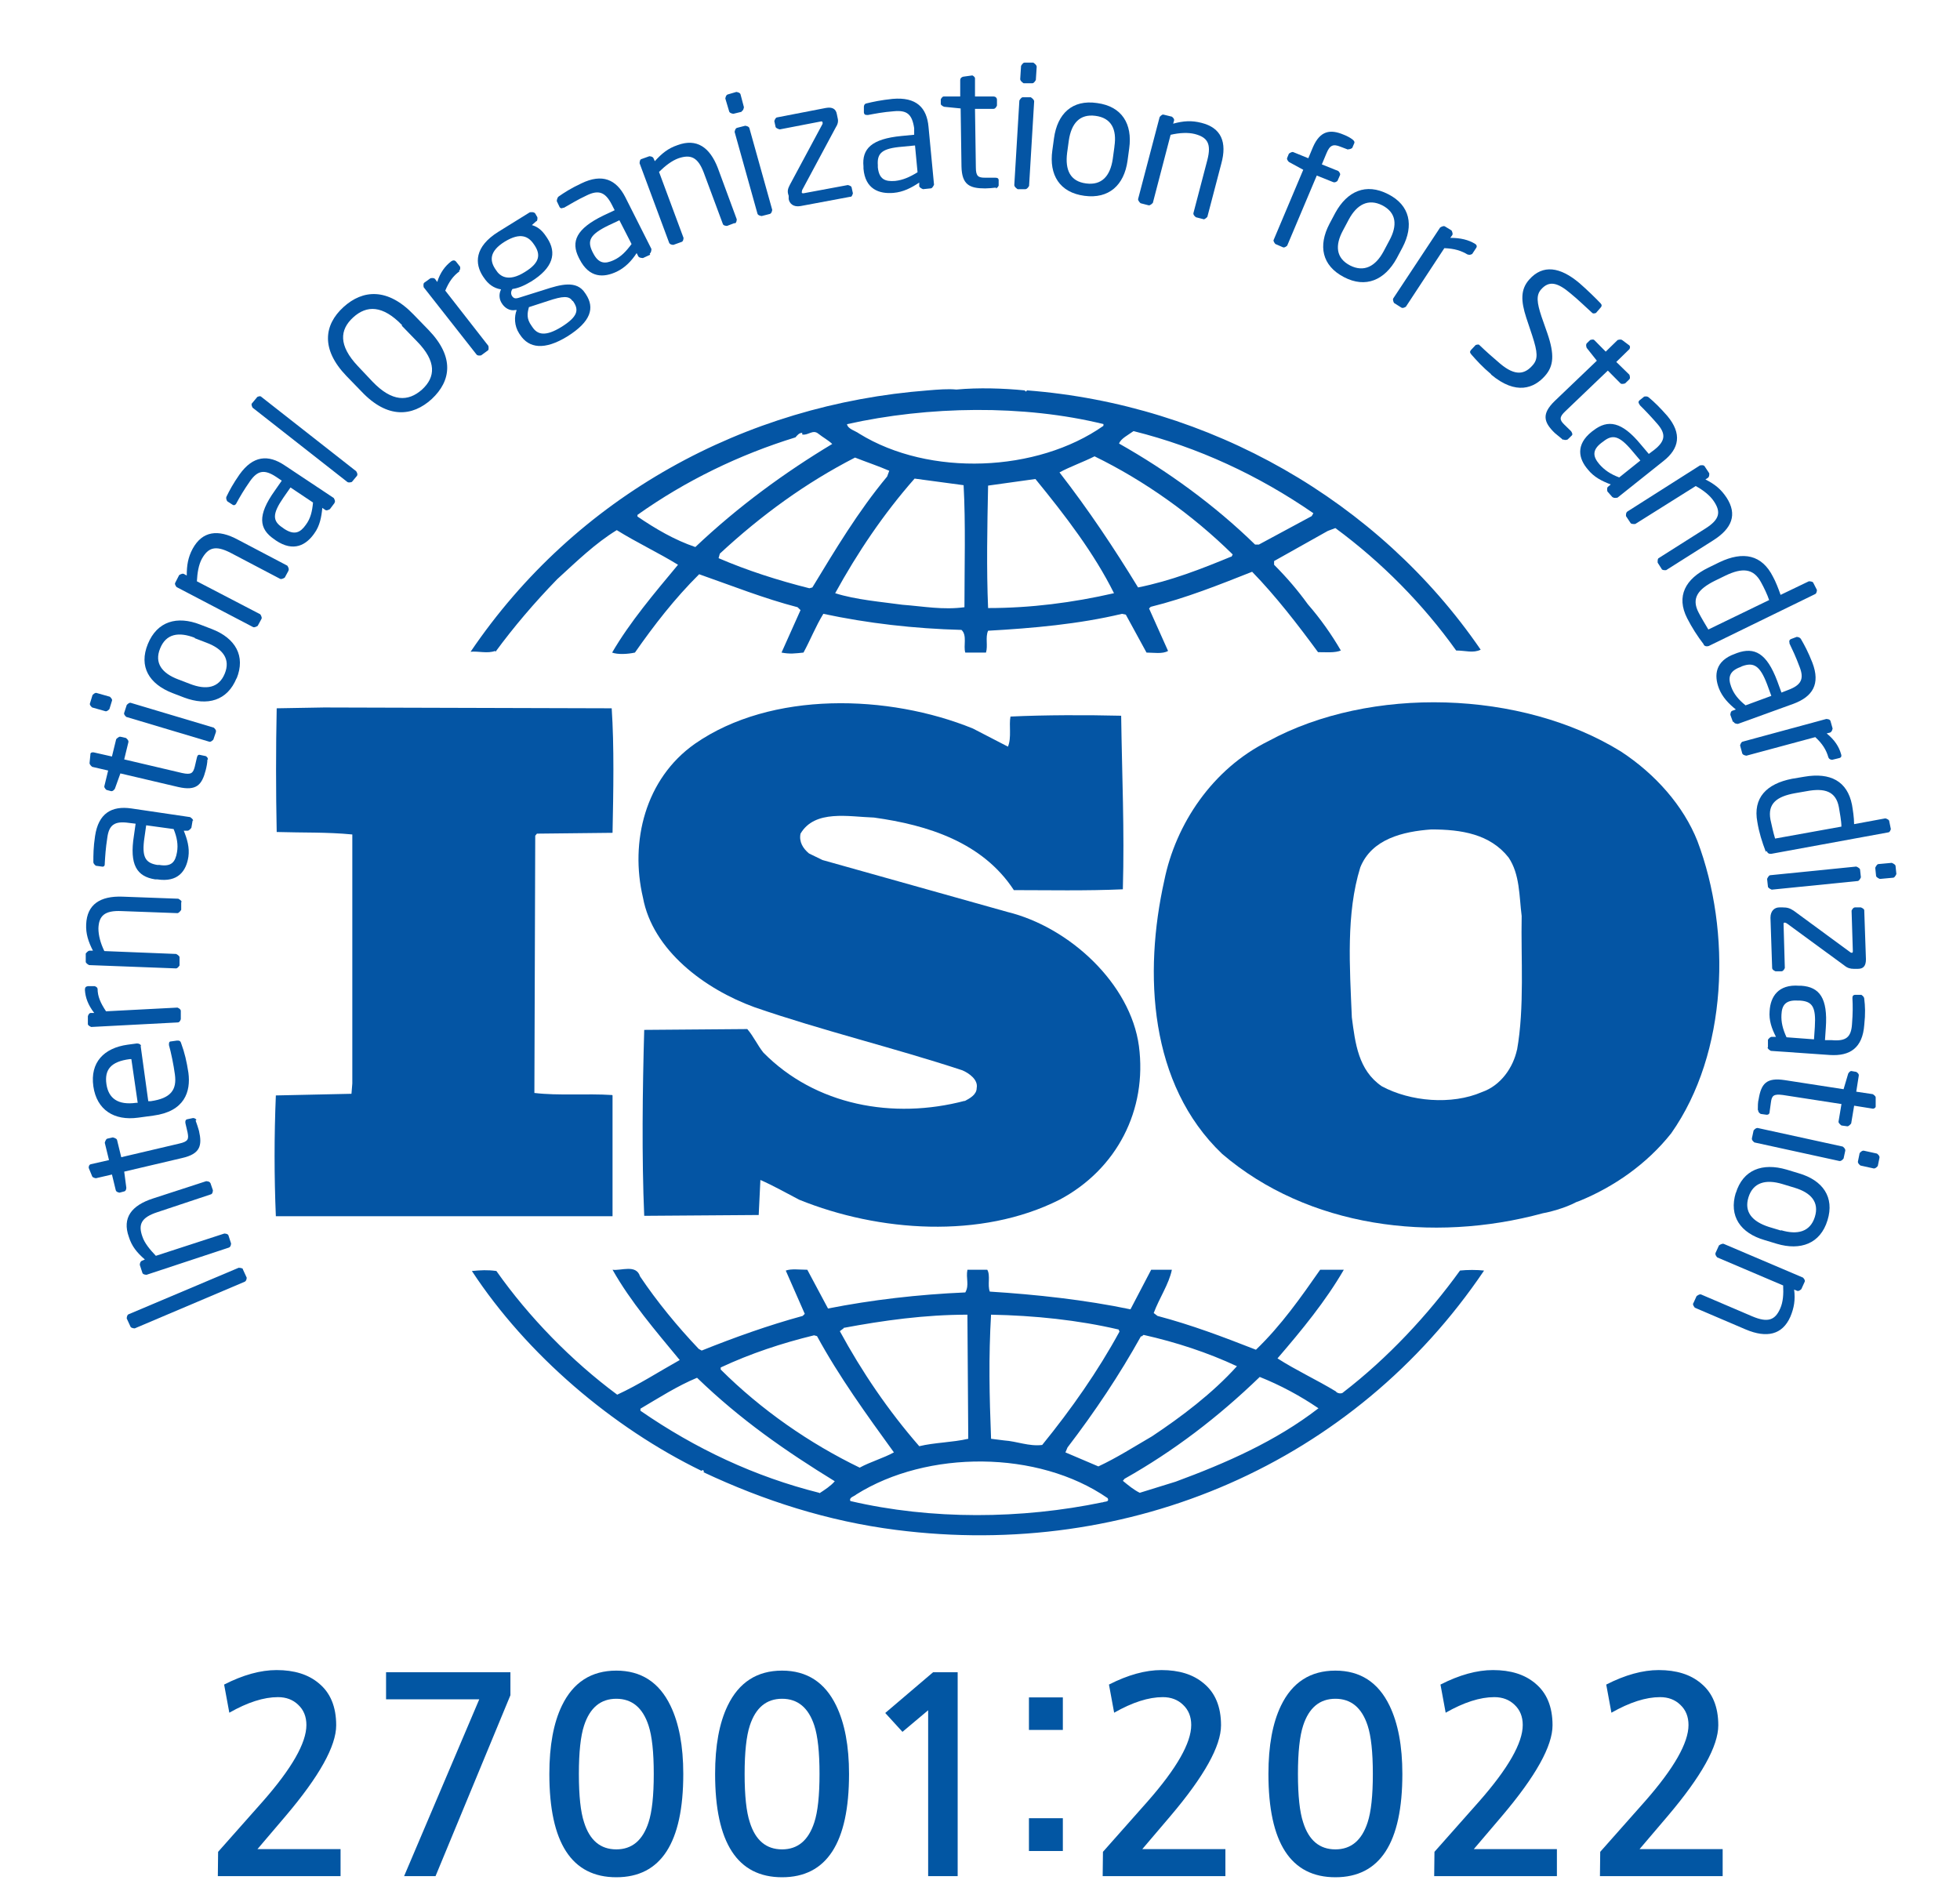 <?xml version="1.0" encoding="UTF-8"?>
<svg xmlns="http://www.w3.org/2000/svg" width="221" height="212" viewBox="0 0 221 212" fill="none">
  <mask id="mask0_3381_542" style="mask-type:luminance" maskUnits="userSpaceOnUse" x="0" y="0" width="221" height="184">
    <path d="M220.161 0H0V183.207H220.161V0Z" fill="white"></path>
  </mask>
  <g mask="url(#mask0_3381_542)">
    <mask id="mask1_3381_542" style="mask-type:luminance" maskUnits="userSpaceOnUse" x="0" y="0" width="221" height="184">
      <path d="M220.161 0H0V183.207H220.161V0Z" fill="white"></path>
    </mask>
    <g mask="url(#mask1_3381_542)">
      <path d="M191.391 94.827C189.82 90.876 186.676 87.296 182.77 84.739C171.576 77.813 154.523 77.301 142.996 83.577C136.709 86.692 132.564 92.921 131.278 99.29C128.944 109.75 129.564 122.255 137.804 130.111C147.474 138.386 161.478 140.199 173.958 136.805C174.529 136.712 176.435 136.247 177.721 135.55L178.102 135.411C181.96 133.83 185.676 131.273 188.438 127.787C194.821 118.722 195.25 105.054 191.391 94.827ZM171.052 118.35C170.623 120.349 169.242 122.394 167.099 123.138C163.669 124.626 159.001 124.207 155.809 122.487C153.142 120.674 152.809 117.606 152.427 114.724C152.189 109.052 151.761 103.009 153.38 97.802C154.666 94.595 158.191 93.758 161.383 93.525C164.765 93.525 168.004 94.037 170.099 96.687C171.386 98.593 171.29 101.056 171.576 103.288C171.481 107.983 171.909 113.608 171.052 118.396" fill="#0455A4"></path>
      <path d="M69.02 123.472C66.162 123.286 62.971 123.565 60.255 123.239L60.351 94.231L60.541 93.999L69.067 93.906C69.163 89.21 69.258 84.143 68.972 79.866L36.534 79.773L31.199 79.866C31.104 84.236 31.104 89.35 31.199 93.813C34.152 93.906 36.867 93.813 39.725 94.092V122.17L39.63 123.332L31.104 123.518C30.913 128.12 30.913 132.583 31.104 137.139H69.067V123.518L69.02 123.472Z" fill="#0455A4"></path>
      <path d="M164.621 143.266C161.001 148.287 156.428 153.168 151.474 156.98C151.284 157.212 150.76 157.119 150.617 156.887C148.474 155.585 146.14 154.516 144.044 153.168C146.806 149.96 149.474 146.706 151.522 143.173H148.855C146.711 146.241 144.472 149.449 141.614 152.192C137.804 150.704 134.374 149.402 130.516 148.38L130.087 148.054C130.706 146.381 131.802 144.8 132.135 143.173H129.801L127.467 147.636C122.371 146.567 116.797 145.962 111.605 145.637C111.32 144.893 111.701 143.824 111.32 143.173H109.081C108.89 144.149 109.319 144.893 108.843 145.73C103.508 145.962 98.316 146.567 93.362 147.543L91.028 143.173C90.17 143.173 89.218 143.034 88.599 143.266L90.742 148.147L90.504 148.38C86.598 149.449 82.835 150.797 79.12 152.285L78.786 152.099C76.357 149.542 74.07 146.753 72.165 143.917C71.736 142.522 70.022 143.313 69.069 143.173C71.117 146.799 73.88 150.007 76.643 153.354C74.309 154.656 72.022 156.143 69.593 157.259C64.448 153.447 59.638 148.519 55.97 143.313C54.922 143.173 54.255 143.22 53.207 143.313C59.399 152.75 69.069 160.978 79.12 165.859C79.12 165.859 79.12 165.766 79.215 165.766C79.31 165.766 79.453 165.906 79.31 165.998C86.122 169.206 93.362 171.53 101.031 172.507C127.467 175.9 152.713 164.929 167.336 143.266C166.574 143.173 165.431 143.173 164.574 143.266M128.706 150.704L128.944 150.518C132.659 151.355 136.184 152.517 139.471 154.051C136.708 157.119 133.183 159.769 129.897 161.954C127.896 163.116 125.943 164.371 123.847 165.348L120.132 163.767L120.37 163.209C123.466 159.165 126.229 155.027 128.658 150.658M111.748 148.24C116.655 148.333 121.561 148.845 126.134 149.914L126.229 150.146C123.8 154.609 120.799 158.886 117.512 162.93C116.035 163.116 114.654 162.512 113.225 162.419L111.748 162.233C111.558 157.352 111.463 153.075 111.748 148.194M95.124 149.728C99.602 148.891 104.27 148.24 109.081 148.24L109.176 162.233C107.366 162.651 105.365 162.651 103.651 163.07C100.126 159.025 97.172 154.656 94.696 150.1L95.124 149.774V149.728ZM81.263 154.191C84.645 152.61 88.17 151.448 91.79 150.565L92.123 150.658C94.6 155.213 97.697 159.49 100.793 163.767C99.602 164.418 98.125 164.836 96.934 165.487C91.266 162.744 85.836 158.979 81.263 154.423V154.191ZM92.362 168.323C85.121 166.51 78.405 163.349 72.213 159.072V158.839C74.261 157.631 76.357 156.283 78.596 155.353C83.502 160.095 88.599 163.628 94.124 167.021C93.695 167.533 92.981 167.997 92.409 168.369M124.323 169.392C115.178 171.298 105.032 171.391 95.886 169.253C95.696 168.834 96.315 168.741 96.553 168.509C104.556 163.488 117.036 163.488 124.895 168.927C125.133 169.439 124.466 169.253 124.276 169.439M132.564 167.068L128.515 168.323C127.848 167.997 127.229 167.486 126.61 166.975L126.8 166.742C132.326 163.628 137.327 159.816 142.043 155.26C144.377 156.19 146.616 157.398 148.664 158.793C143.853 162.512 138.232 164.976 132.564 167.068Z" fill="#0455A4"></path>
      <path d="M55.873 73.49C57.921 70.7 60.255 67.958 62.827 65.308C65.066 63.263 67.114 61.264 69.544 59.776C71.782 61.17 74.259 62.333 76.45 63.681C73.783 66.888 71.02 70.143 69.02 73.583C69.639 73.815 70.734 73.769 71.592 73.583C73.735 70.514 76.069 67.493 78.832 64.75C82.547 66.052 86.168 67.493 89.931 68.469L90.264 68.794L88.121 73.583C89.073 73.769 89.692 73.676 90.597 73.583C91.36 72.188 91.979 70.608 92.836 69.213C97.838 70.282 103.077 70.886 108.412 71.026C109.079 71.63 108.603 72.839 108.841 73.583H111.175C111.413 72.792 111.08 71.863 111.413 71.119C116.415 70.84 121.654 70.375 126.513 69.213L126.942 69.306L129.276 73.583C130.038 73.583 131.086 73.769 131.705 73.397L129.562 68.609L129.752 68.423C133.706 67.446 137.421 65.959 141.184 64.471C143.851 67.214 146.328 70.421 148.615 73.536C149.567 73.536 150.52 73.629 151.187 73.35C150.139 71.537 148.853 69.724 147.472 68.144C146.328 66.563 145.138 65.168 143.661 63.681V63.263L149.71 59.869L150.568 59.544C155.807 63.402 160.476 68.144 164.191 73.35C165.239 73.35 166.096 73.676 166.954 73.257C155.426 56.429 136.373 45.597 115.796 44.017L115.7 44.156L115.51 44.017C113.176 43.784 110.318 43.691 107.841 43.924C106.888 43.831 105.793 43.924 104.649 44.017C83.977 45.597 64.971 55.917 53.062 73.49C53.92 73.397 54.968 73.722 55.825 73.397M91.598 66.238L91.264 66.331C87.74 65.447 84.262 64.332 81.023 62.937L81.166 62.426C85.882 58.056 90.883 54.43 96.409 51.594C97.695 52.105 98.981 52.524 100.267 53.082L100.029 53.733C96.742 57.684 94.17 62.007 91.598 66.238ZM108.746 68.469C106.316 68.794 104.173 68.376 101.744 68.19C99.41 67.865 96.504 67.632 94.17 66.888C96.647 62.379 99.6 57.963 103.125 53.965L108.651 54.709C108.889 58.986 108.746 63.96 108.746 68.516M111.413 68.562C111.223 64.192 111.318 59.311 111.413 54.755C113.128 54.523 115.033 54.244 116.748 54.011C120.13 58.149 123.369 62.379 125.608 66.888C120.94 67.958 116.224 68.562 111.413 68.562ZM138.85 62.751C135.468 64.146 132.038 65.494 128.323 66.238C125.656 61.868 122.75 57.498 119.463 53.268C120.654 52.617 122.131 52.105 123.417 51.455C129.038 54.197 134.468 58.056 138.993 62.519L138.85 62.798V62.751ZM127.847 48.619C135.087 50.432 141.899 53.593 148.091 57.87L147.9 58.195L141.946 61.403H141.517C136.945 56.94 131.61 53.082 126.18 50.014C126.37 49.456 127.227 49.037 127.799 48.619M124.417 47.829V48.015C116.939 53.268 104.792 53.779 96.885 48.898C96.456 48.572 95.599 48.386 95.504 47.829C104.649 45.783 115.414 45.597 124.465 47.829M71.878 58.056C77.308 54.197 83.357 51.269 89.692 49.316C89.931 49.037 90.121 48.805 90.455 48.805V48.991C91.121 49.13 91.645 48.386 92.265 48.898C92.789 49.316 93.408 49.642 93.837 50.06C88.502 53.268 83.262 57.08 78.403 61.682C76.069 60.892 73.926 59.636 71.878 58.242V58.102V58.056Z" fill="#0455A4"></path>
      <path d="M108.793 124.123C100.695 126.261 91.93 124.634 86.072 118.684C85.405 117.847 84.976 116.871 84.261 116.034L72.639 116.127C72.448 122.821 72.353 130.492 72.639 137.093L85.548 137L85.738 133.049C87.215 133.699 88.691 134.536 90.12 135.28C99.075 138.906 110.603 139.743 119.462 135.28C125.941 131.84 129.37 125.146 128.418 117.94C127.465 110.921 120.606 104.552 113.604 102.832L92.74 96.974L91.216 96.231C90.549 95.673 90.073 94.929 90.263 93.999C91.883 91.257 95.694 92.093 98.552 92.186C104.601 93.023 110.793 94.975 114.318 100.368C118.081 100.368 122.511 100.461 126.607 100.275C126.798 93.488 126.512 87.584 126.417 80.704C122.559 80.611 117.795 80.611 113.937 80.797C113.746 81.773 114.08 83.168 113.651 84.19L109.698 82.145C100.219 78.287 86.977 77.868 78.355 83.865C72.734 87.816 71.019 94.929 72.496 101.205C73.592 107.155 79.451 111.525 85.071 113.57C92.74 116.22 100.743 118.126 108.507 120.683C109.269 121.008 110.317 121.752 110.126 122.682C110.126 123.426 109.364 123.844 108.745 124.17" fill="#0455A4"></path>
      <path d="M27.388 143.135L27.817 144.065C27.817 144.065 27.817 144.437 27.579 144.53L15.194 149.783C15.194 149.783 14.813 149.783 14.718 149.597L14.289 148.667C14.289 148.667 14.289 148.295 14.48 148.202L26.912 142.949C26.912 142.949 27.293 142.949 27.388 143.089" fill="#0455A4"></path>
      <path d="M23.719 133.373L24.005 134.21C24.005 134.21 24.005 134.629 23.767 134.675L17.765 136.674C15.907 137.278 15.574 138.069 16.05 139.417C16.288 140.161 16.908 140.904 17.575 141.602L25.291 139.091C25.291 139.091 25.72 139.091 25.767 139.324L26.053 140.207C26.053 140.207 26.053 140.579 25.815 140.672L16.527 143.74C16.527 143.74 16.098 143.74 16.05 143.508L15.764 142.624C15.764 142.624 15.764 142.253 16.003 142.16L16.336 142.02C15.431 141.23 14.86 140.533 14.526 139.463C13.764 137.325 14.812 135.93 17.241 135.14L23.243 133.188C23.243 133.188 23.672 133.188 23.719 133.42" fill="#0455A4"></path>
      <path d="M22.055 126.345C22.198 126.717 22.341 127.182 22.436 127.508C22.817 129.181 22.579 130.111 20.531 130.576L14.005 132.11L14.243 133.923C14.243 133.923 14.243 134.295 14.005 134.341L13.481 134.481C13.481 134.481 13.1 134.434 13.052 134.202L12.624 132.435L10.814 132.854C10.814 132.854 10.433 132.807 10.385 132.621L10.004 131.691C10.004 131.691 10.004 131.691 10.004 131.645C10.004 131.505 10.052 131.319 10.242 131.273L12.29 130.808L11.814 128.856C11.814 128.856 11.909 128.437 12.1 128.391L12.719 128.251C12.719 128.251 13.148 128.344 13.195 128.53L13.672 130.483L20.197 128.949C21.245 128.716 21.293 128.437 21.15 127.693L20.912 126.671C20.864 126.438 20.912 126.252 21.102 126.206L21.769 126.066C21.769 126.066 22.055 126.066 22.15 126.299" fill="#0455A4"></path>
      <path d="M15.86 117.936L16.718 124.166H17.003C19.29 123.84 19.957 122.864 19.719 121.144C19.576 120.075 19.29 118.68 19.052 117.843C19.052 117.843 19.052 117.797 19.052 117.75C19.052 117.611 19.052 117.425 19.29 117.425L19.957 117.332C20.195 117.332 20.338 117.332 20.433 117.657C20.814 118.68 21.052 119.703 21.243 120.958C21.529 123.096 20.814 125.328 17.289 125.793L15.575 126.025C12.859 126.397 10.906 125.142 10.525 122.492C10.144 119.796 11.716 118.169 14.384 117.797L15.432 117.657C15.67 117.657 15.86 117.75 15.908 117.936M14.622 119.424C12.478 119.703 11.764 120.633 12.002 122.26C12.24 123.84 13.288 124.631 15.336 124.352H15.527L14.812 119.424H14.622Z" fill="#0455A4"></path>
      <path d="M11.003 111.474C11.003 112.357 11.337 113.101 11.956 114.031L20.006 113.613C20.006 113.613 20.387 113.752 20.387 113.985V114.914C20.387 114.914 20.292 115.286 20.053 115.286L10.289 115.798C10.289 115.798 9.908 115.658 9.908 115.472V114.589C9.908 114.589 10.003 114.217 10.241 114.217H10.622C9.908 113.287 9.622 112.45 9.574 111.614C9.574 111.335 9.669 111.242 9.908 111.195H10.67C10.67 111.195 11.003 111.288 11.003 111.521" fill="#0455A4"></path>
      <path d="M20.433 101.708V102.591C20.433 102.591 20.195 102.963 20.004 102.963L13.717 102.731C11.764 102.638 11.145 103.289 11.097 104.683C11.097 105.474 11.335 106.357 11.764 107.24L19.861 107.565C19.861 107.565 20.243 107.751 20.243 107.937V108.867C20.243 108.867 20.004 109.239 19.814 109.193L10.049 108.821C10.049 108.821 9.668 108.635 9.668 108.449V107.519C9.668 107.519 9.906 107.194 10.097 107.194H10.478C9.954 106.171 9.668 105.288 9.716 104.218C9.811 101.987 11.287 101.011 13.812 101.104L20.1 101.336C20.1 101.336 20.481 101.522 20.481 101.708" fill="#0455A4"></path>
      <path d="M21.721 92.507L21.578 93.343C21.578 93.343 21.34 93.669 21.15 93.669H20.721C21.102 94.598 21.388 95.575 21.245 96.597C21.007 98.178 20.102 99.526 17.72 99.154H17.482C15.434 98.829 14.576 97.527 15.1 94.227L15.291 92.878L14.528 92.785C12.909 92.553 12.29 93.018 12.099 94.459C11.909 95.668 11.861 96.551 11.813 97.341C11.813 97.341 11.813 97.388 11.813 97.434C11.813 97.62 11.718 97.76 11.48 97.713L10.813 97.62C10.813 97.62 10.527 97.434 10.527 97.202C10.527 96.411 10.527 95.528 10.718 94.273C11.099 91.716 12.576 90.833 14.814 91.158L21.435 92.135C21.435 92.135 21.816 92.367 21.769 92.553M16.482 93.064L16.291 94.412C15.957 96.644 16.386 97.295 17.72 97.527H17.958C19.34 97.76 19.768 97.202 19.959 96.086C20.102 95.249 19.959 94.412 19.578 93.483L16.529 93.064H16.482Z" fill="#0455A4"></path>
      <path d="M23.387 85.628C23.387 86 23.292 86.465 23.197 86.836C22.768 88.51 22.149 89.207 20.101 88.742L13.575 87.208L12.956 88.928C12.956 88.928 12.765 89.254 12.527 89.207L12.003 89.068C12.003 89.068 11.717 88.835 11.765 88.649L12.194 86.883L10.383 86.465C10.383 86.465 10.098 86.232 10.098 86.046L10.193 85.07C10.193 85.07 10.193 85.07 10.193 85.023C10.193 84.884 10.383 84.791 10.574 84.838L12.622 85.302L13.099 83.35C13.099 83.35 13.384 83.025 13.575 83.071L14.194 83.21C14.194 83.21 14.527 83.443 14.48 83.675L14.004 85.628L20.529 87.162C21.577 87.394 21.768 87.162 21.958 86.465L22.197 85.442C22.244 85.209 22.339 85.07 22.53 85.116L23.197 85.256C23.197 85.256 23.483 85.395 23.435 85.674" fill="#0455A4"></path>
      <path d="M12.623 79.025L12.337 79.955C12.337 79.955 12.051 80.28 11.861 80.187L10.384 79.769C10.384 79.769 10.051 79.49 10.146 79.304L10.432 78.374C10.432 78.374 10.718 78.049 10.908 78.142L12.385 78.56C12.385 78.56 12.718 78.839 12.623 79.025ZM24.341 82.558L24.055 83.395C24.055 83.395 23.769 83.72 23.579 83.627L14.242 80.838C14.242 80.838 13.909 80.559 14.004 80.373L14.29 79.49C14.29 79.49 14.576 79.164 14.766 79.257L24.103 82.047C24.103 82.047 24.436 82.326 24.341 82.511" fill="#0455A4"></path>
      <path d="M26.675 76.471C25.627 79.027 23.388 79.632 20.768 78.655L19.435 78.144C16.815 77.121 15.624 75.169 16.672 72.612C17.72 70.055 19.959 69.404 22.578 70.427L23.912 70.939C26.532 71.961 27.723 73.96 26.675 76.517M21.959 71.915C20.149 71.218 18.72 71.45 18.053 73.123C17.387 74.751 18.244 75.913 20.102 76.61L21.435 77.121C23.245 77.819 24.674 77.586 25.341 75.959C26.008 74.332 25.151 73.17 23.293 72.473L21.959 71.961V71.915Z" fill="#0455A4"></path>
      <path d="M32.536 64.338L32.108 65.128C32.108 65.128 31.774 65.36 31.584 65.267L26.01 62.339C24.296 61.456 23.486 61.734 22.771 62.99C22.39 63.687 22.247 64.617 22.2 65.546L29.345 69.265C29.345 69.265 29.583 69.591 29.488 69.777L29.059 70.567C29.059 70.567 28.726 70.799 28.535 70.707L19.913 66.197C19.913 66.197 19.628 65.872 19.77 65.686L20.199 64.849C20.199 64.849 20.533 64.617 20.723 64.71L21.057 64.895C21.057 63.733 21.2 62.85 21.723 61.874C22.819 59.875 24.581 59.642 26.82 60.851L32.393 63.78C32.393 63.78 32.632 64.105 32.536 64.291" fill="#0455A4"></path>
      <path d="M37.725 56.709L37.201 57.406C37.201 57.406 36.82 57.639 36.677 57.499L36.343 57.267C36.248 58.289 36.057 59.312 35.438 60.149C34.533 61.451 33.104 62.288 31.104 60.939L30.913 60.8C29.198 59.638 29.008 58.104 30.961 55.361L31.77 54.199L31.151 53.78C29.818 52.897 29.055 53.036 28.198 54.245C27.483 55.268 27.055 56.012 26.674 56.709C26.674 56.709 26.674 56.709 26.626 56.802C26.531 56.941 26.388 57.034 26.197 56.895L25.626 56.523C25.626 56.523 25.435 56.244 25.531 56.012C25.864 55.314 26.293 54.524 27.007 53.501C28.532 51.363 30.246 51.224 32.104 52.479L37.629 56.151C37.629 56.151 37.868 56.523 37.725 56.663M32.771 54.943L31.961 56.105C30.675 57.964 30.723 58.754 31.866 59.498L32.056 59.638C33.2 60.382 33.866 60.056 34.486 59.173C35.01 58.475 35.2 57.685 35.295 56.663L32.723 54.943H32.771Z" fill="#0455A4"></path>
      <path d="M40.298 53.595L39.679 54.339C39.679 54.339 39.346 54.478 39.155 54.339L28.485 45.971C28.485 45.971 28.295 45.646 28.39 45.506L29.009 44.762C29.009 44.762 29.343 44.576 29.485 44.762L40.155 53.13C40.155 53.13 40.394 53.456 40.251 53.641" fill="#0455A4"></path>
      <path d="M48.68 44.995C46.489 46.994 43.679 47.227 40.773 44.158L39.059 42.392C36.153 39.37 36.534 36.627 38.725 34.629C40.916 32.63 43.727 32.444 46.632 35.465L48.347 37.232C51.253 40.254 50.872 42.95 48.68 44.995ZM45.346 36.674C43.155 34.396 41.345 34.396 39.821 35.791C38.296 37.185 38.154 38.952 40.345 41.276L42.012 43.043C44.203 45.321 46.013 45.321 47.585 43.926C49.109 42.531 49.252 40.765 47.013 38.487L45.298 36.721L45.346 36.674Z" fill="#0455A4"></path>
      <path d="M51.826 30.584C51.111 31.095 50.635 31.746 50.206 32.769L55.065 38.998C55.065 38.998 55.16 39.416 55.017 39.509L54.255 40.067C54.255 40.067 53.874 40.16 53.731 39.974L47.777 32.397C47.777 32.397 47.682 32.025 47.825 31.885L48.539 31.374C48.539 31.374 48.92 31.281 49.063 31.467L49.301 31.792C49.635 30.723 50.206 29.979 50.873 29.468C51.064 29.328 51.254 29.328 51.397 29.468L51.874 30.072C51.874 30.072 51.969 30.398 51.731 30.584" fill="#0455A4"></path>
      <path d="M60.497 24.916L59.973 25.381C60.449 25.521 61.021 25.8 61.593 26.683L61.688 26.823C62.831 28.543 62.355 30.216 59.878 31.75C59.02 32.261 58.401 32.494 57.782 32.587C57.591 32.866 57.591 33.145 57.734 33.377C57.925 33.656 58.115 33.703 58.544 33.563L61.354 32.68C63.212 32.075 65.022 31.564 65.975 33.052L66.07 33.191C67.07 34.725 66.642 36.259 63.974 37.933C61.402 39.514 59.639 39.281 58.639 37.747L58.544 37.608C57.972 36.724 57.972 35.702 58.258 34.958H58.115C57.448 35.097 56.877 34.679 56.591 34.214C56.305 33.796 56.21 33.191 56.496 32.633C55.686 32.494 55.067 32.075 54.543 31.285L54.447 31.146C53.542 29.751 53.447 27.845 56.21 26.125L59.735 23.94C59.735 23.94 60.211 23.847 60.354 24.08L60.592 24.498C60.592 24.498 60.64 24.823 60.497 24.963M60.211 27.566C59.592 26.637 58.687 26.172 56.924 27.241C55.114 28.357 55.257 29.426 55.829 30.309L55.924 30.448C56.353 31.146 57.306 31.843 59.163 30.681C60.926 29.612 60.926 28.682 60.306 27.706L60.211 27.566ZM64.546 33.935C64.165 33.331 63.45 33.377 61.783 33.935L59.639 34.632C59.449 35.33 59.354 35.934 59.925 36.724L60.021 36.864C60.592 37.747 61.497 37.979 63.307 36.864C65.165 35.702 65.26 34.958 64.689 34.075L64.593 33.935H64.546Z" fill="#0455A4"></path>
      <path d="M73.308 28.724L72.498 29.096C72.498 29.096 72.07 29.096 71.975 28.91L71.784 28.538C71.212 29.422 70.498 30.166 69.545 30.63C68.069 31.328 66.449 31.374 65.353 29.236L65.258 29.05C64.353 27.237 64.972 25.796 68.021 24.308L69.307 23.704L68.974 23.053C68.259 21.658 67.497 21.379 66.163 22.03C65.068 22.541 64.258 23.053 63.591 23.425C63.591 23.425 63.543 23.425 63.496 23.425C63.353 23.518 63.162 23.518 63.067 23.285L62.781 22.681C62.781 22.681 62.781 22.356 62.972 22.17C63.639 21.705 64.353 21.24 65.544 20.682C67.926 19.52 69.498 20.264 70.498 22.216L73.451 28.073C73.451 28.073 73.451 28.492 73.261 28.585M69.879 24.819L68.593 25.424C66.497 26.447 66.211 27.144 66.782 28.352L66.878 28.538C67.497 29.747 68.211 29.794 69.212 29.329C70.022 28.957 70.593 28.352 71.212 27.516L69.831 24.819H69.879Z" fill="#0455A4"></path>
      <path d="M82.835 25.148L81.977 25.473C81.977 25.473 81.549 25.473 81.501 25.241L79.357 19.476C78.691 17.71 77.881 17.384 76.499 17.849C75.737 18.128 75.023 18.686 74.308 19.383L77.071 26.821C77.071 26.821 77.071 27.24 76.833 27.286L75.928 27.611C75.928 27.611 75.547 27.611 75.451 27.379L72.117 18.407C72.117 18.407 72.117 17.989 72.308 17.942L73.213 17.617C73.213 17.617 73.594 17.617 73.689 17.849L73.832 18.175C74.642 17.291 75.309 16.733 76.404 16.362C78.548 15.571 80.024 16.594 80.929 18.918L83.073 24.729C83.073 24.729 83.073 25.148 82.835 25.194" fill="#0455A4"></path>
      <path d="M83.643 12.599L82.69 12.831C82.69 12.831 82.261 12.784 82.214 12.552L81.785 11.111C81.785 11.111 81.833 10.693 82.071 10.646L83.024 10.367C83.024 10.367 83.452 10.414 83.5 10.646L83.881 12.087C83.881 12.087 83.833 12.506 83.595 12.552M86.787 24.128L85.882 24.36C85.882 24.36 85.453 24.313 85.405 24.081L82.833 14.877C82.833 14.877 82.881 14.458 83.119 14.412L84.024 14.179C84.024 14.179 84.453 14.226 84.5 14.458L87.073 23.663C87.073 23.663 87.025 24.081 86.787 24.128Z" fill="#0455A4"></path>
      <path d="M95.978 22.167L90.262 23.236C89.452 23.376 89.023 22.957 88.928 22.446V22.074C88.738 21.563 88.833 21.284 89.071 20.819L92.739 13.985C92.739 13.985 92.786 13.846 92.739 13.799C92.739 13.706 92.691 13.66 92.501 13.706L87.928 14.59C87.928 14.59 87.499 14.497 87.451 14.311L87.309 13.66C87.309 13.66 87.404 13.288 87.594 13.242L93.12 12.172C93.882 12.033 94.263 12.312 94.358 12.87L94.454 13.334C94.549 13.706 94.454 14.032 94.215 14.404L90.452 21.423C90.452 21.423 90.405 21.609 90.405 21.656C90.405 21.749 90.405 21.795 90.595 21.795L95.597 20.865C95.597 20.865 96.025 20.958 96.025 21.144L96.168 21.795C96.168 21.795 96.073 22.213 95.883 22.213" fill="#0455A4"></path>
      <path d="M104.982 21.237L104.077 21.33C104.077 21.33 103.696 21.191 103.648 21.005V20.586C102.743 21.191 101.838 21.656 100.743 21.749C99.123 21.888 97.551 21.33 97.361 19.006V18.773C97.17 16.774 98.266 15.659 101.648 15.333L103.077 15.194V14.45C102.838 12.87 102.267 12.405 100.79 12.544C99.552 12.637 98.647 12.823 97.885 12.963C97.885 12.963 97.837 12.963 97.789 12.963C97.599 12.963 97.456 12.963 97.408 12.684V12.033C97.408 12.033 97.408 11.707 97.694 11.661C98.456 11.475 99.314 11.289 100.647 11.149C103.315 10.917 104.506 12.126 104.696 14.311L105.315 20.819C105.315 20.819 105.172 21.191 104.982 21.237ZM103.172 16.402L101.743 16.542C99.409 16.728 98.885 17.286 98.98 18.634V18.866C99.123 20.215 99.79 20.493 100.933 20.401C101.791 20.308 102.553 19.982 103.458 19.424L103.172 16.402Z" fill="#0455A4"></path>
      <path d="M112.318 21.152C111.937 21.199 111.413 21.245 111.08 21.245C109.317 21.245 108.46 20.827 108.412 18.782L108.317 12.227L106.459 12.041C106.459 12.041 106.078 11.901 106.078 11.715V11.204C106.078 11.204 106.221 10.879 106.412 10.879H108.269V9.019C108.269 8.833 108.412 8.694 108.603 8.647L109.603 8.508H109.651C109.651 8.508 109.936 8.647 109.936 8.833V10.879H112.032C112.223 10.879 112.413 11.018 112.413 11.251V11.901C112.413 11.901 112.27 12.273 112.032 12.273H109.936L110.032 18.875C110.032 19.897 110.317 20.037 111.08 20.037H112.175C112.461 20.037 112.556 20.083 112.604 20.269V20.92C112.604 20.92 112.509 21.199 112.27 21.245" fill="#0455A4"></path>
      <path d="M115.653 21.334H114.748C114.748 21.334 114.367 21.102 114.367 20.869L114.939 11.339C114.939 11.339 115.129 10.967 115.32 10.967H116.225C116.225 10.967 116.606 11.2 116.606 11.432L116.034 20.962C116.034 20.962 115.844 21.334 115.606 21.334M116.415 9.387H115.415C115.415 9.387 115.034 9.154 115.034 8.922L115.129 7.434C115.129 7.434 115.32 7.062 115.51 7.062H116.511C116.511 7.062 116.892 7.295 116.892 7.527L116.796 9.015C116.796 9.015 116.606 9.387 116.415 9.387Z" fill="#0455A4"></path>
      <path d="M122.275 22.08C119.465 21.708 118.274 19.709 118.655 16.966L118.846 15.571C119.227 12.829 120.894 11.201 123.704 11.62C126.515 11.992 127.705 13.991 127.324 16.733L127.134 18.128C126.753 20.871 125.038 22.451 122.275 22.08ZM125.657 16.501C125.943 14.595 125.324 13.293 123.514 13.061C121.751 12.829 120.799 13.898 120.513 15.85L120.322 17.245C120.084 19.151 120.656 20.453 122.466 20.685C124.228 20.917 125.181 19.848 125.467 17.942L125.657 16.548V16.501Z" fill="#0455A4"></path>
      <path d="M135.755 24.73L134.85 24.498C134.85 24.498 134.517 24.265 134.564 24.033L136.136 18.036C136.612 16.177 136.136 15.479 134.707 15.107C133.945 14.921 132.992 14.968 131.992 15.2L129.991 22.871C129.991 22.871 129.706 23.196 129.515 23.15L128.61 22.917C128.61 22.917 128.324 22.685 128.324 22.452L130.754 13.201C130.754 13.201 130.992 12.876 131.182 12.922L132.135 13.155C132.135 13.155 132.468 13.387 132.373 13.62L132.278 13.945C133.469 13.62 134.374 13.573 135.469 13.852C137.708 14.41 138.375 16.037 137.708 18.454L136.136 24.451C136.136 24.451 135.85 24.777 135.66 24.73" fill="#0455A4"></path>
      <path d="M151.997 16.866L151.139 16.541C150.329 16.215 149.948 16.355 149.567 17.284L149.043 18.54L150.901 19.283C150.901 19.283 151.187 19.562 151.092 19.748L150.806 20.399C150.806 20.399 150.568 20.631 150.329 20.538L148.472 19.795L145.137 27.698C145.137 27.698 144.852 27.977 144.661 27.884L143.804 27.512C143.804 27.512 143.518 27.186 143.613 27.047L146.948 19.144L145.328 18.261C145.328 18.261 145.042 17.982 145.137 17.796L145.328 17.331C145.328 17.331 145.614 17.099 145.804 17.145L147.519 17.842L148.043 16.587C148.853 14.728 149.996 14.542 151.52 15.193C151.997 15.378 152.282 15.564 152.473 15.704C152.664 15.843 152.759 15.983 152.711 16.122L152.473 16.68C152.473 16.68 152.235 16.866 152.044 16.82" fill="#0455A4"></path>
      <path d="M151.522 31.239C149.045 29.938 148.616 27.706 149.902 25.243L150.569 23.987C151.903 21.57 153.999 20.594 156.523 21.895C159 23.151 159.429 25.428 158.143 27.892L157.476 29.148C156.142 31.565 153.999 32.541 151.522 31.239ZM156.666 27.102C157.571 25.428 157.476 23.987 155.856 23.151C154.284 22.36 152.998 23.058 152.093 24.731L151.426 25.986C150.521 27.66 150.617 29.101 152.236 29.938C153.808 30.728 155.094 30.031 155.999 28.357L156.666 27.102Z" fill="#0455A4"></path>
      <path d="M165.524 28.726C164.762 28.261 164 28.028 162.857 27.982L158.522 34.583C158.522 34.583 158.189 34.816 157.998 34.676L157.188 34.165C157.188 34.165 156.998 33.839 157.093 33.653L162.38 25.657C162.38 25.657 162.714 25.425 162.904 25.518L163.666 25.983C163.666 25.983 163.857 26.308 163.762 26.494L163.524 26.82C164.714 26.82 165.572 27.052 166.286 27.471C166.524 27.61 166.572 27.796 166.429 27.982L166 28.633C166 28.633 165.715 28.819 165.477 28.679" fill="#0455A4"></path>
      <path d="M168.146 42.209C167.146 41.372 166.479 40.628 165.907 39.978C165.717 39.745 165.717 39.652 165.86 39.466L166.384 38.908C166.384 38.908 166.717 38.769 166.812 38.908C167.432 39.513 168.479 40.443 169.146 41C170.909 42.488 171.957 42.163 172.814 41.186C173.433 40.489 173.386 39.745 172.766 37.839L172.1 35.84C171.48 33.934 171.433 32.633 172.433 31.517C173.957 29.797 175.91 30.076 178.101 31.935C178.959 32.679 180.007 33.702 180.483 34.213C180.626 34.353 180.626 34.539 180.483 34.678L179.959 35.282C179.959 35.282 179.673 35.422 179.53 35.282C178.911 34.724 177.959 33.795 177.101 33.097C175.624 31.842 174.672 31.61 173.767 32.633C173.195 33.283 173.29 34.12 173.814 35.701L174.481 37.607C175.291 39.978 175.196 41.279 174.195 42.395C173.005 43.743 170.956 44.626 168.098 42.209" fill="#0455A4"></path>
      <path d="M176.242 49.597C175.957 49.365 175.575 49.039 175.29 48.807C174.051 47.598 173.813 46.668 175.29 45.227L180.053 40.672L178.91 39.23C178.91 39.23 178.767 38.905 178.91 38.719L179.291 38.347C179.291 38.347 179.624 38.208 179.767 38.347L181.053 39.649L182.387 38.347C182.387 38.347 182.72 38.208 182.911 38.347L183.721 38.952C183.816 39.044 183.816 39.23 183.721 39.37L182.244 40.811L183.721 42.252C183.721 42.252 183.864 42.624 183.721 42.763L183.244 43.228C183.244 43.228 182.863 43.368 182.72 43.228L181.291 41.787L176.528 46.343C175.766 47.04 175.861 47.366 176.385 47.877L177.147 48.621C177.147 48.621 177.386 48.946 177.243 49.086L176.766 49.551C176.766 49.551 176.48 49.69 176.29 49.551" fill="#0455A4"></path>
      <path d="M181.814 56.065L181.242 55.415C181.242 55.415 181.147 55.043 181.29 54.903L181.623 54.624C180.623 54.252 179.718 53.788 179.051 52.951C178.003 51.742 177.622 50.161 179.48 48.674L179.67 48.534C181.29 47.279 182.862 47.512 185.005 50.115L185.91 51.184L186.53 50.719C187.768 49.743 187.863 48.953 186.911 47.837C186.101 46.907 185.482 46.257 184.91 45.699C184.91 45.699 184.91 45.699 184.862 45.606C184.767 45.466 184.672 45.327 184.862 45.141L185.386 44.722C185.386 44.722 185.72 44.63 185.91 44.815C186.53 45.327 187.149 45.931 188.006 46.907C189.673 48.906 189.34 50.58 187.577 51.974L182.385 56.112C182.385 56.112 181.957 56.205 181.861 56.065M184.958 51.928L184.053 50.859C182.576 49.092 181.814 48.953 180.766 49.79L180.575 49.929C179.48 50.766 179.623 51.51 180.337 52.346C180.909 52.997 181.576 53.462 182.576 53.834L184.958 51.928Z" fill="#0455A4"></path>
      <path d="M187.39 64.195L186.914 63.451C186.914 63.451 186.866 63.033 187.009 62.94L192.296 59.593C193.916 58.57 194.059 57.733 193.249 56.525C192.82 55.874 192.058 55.27 191.201 54.805L184.389 59.081C184.389 59.081 183.96 59.128 183.865 58.989L183.341 58.198C183.341 58.198 183.294 57.826 183.484 57.687L191.677 52.48C191.677 52.48 192.106 52.387 192.201 52.573L192.725 53.364C192.725 53.364 192.773 53.735 192.582 53.875L192.296 54.061C193.392 54.619 194.059 55.176 194.678 56.106C195.916 58.012 195.297 59.593 193.154 60.941L187.866 64.288C187.866 64.288 187.438 64.335 187.342 64.149" fill="#0455A4"></path>
      <path d="M192.101 72.654C191.387 71.725 190.767 70.748 190.243 69.726C188.957 67.215 190.053 65.263 192.625 64.008L193.863 63.403C196.579 62.102 198.674 62.567 199.913 65.031C200.199 65.542 200.532 66.379 200.77 67.076L203.962 65.542C203.962 65.542 204.343 65.542 204.438 65.681L204.867 66.518C204.867 66.518 204.867 66.89 204.676 66.983L192.673 72.84C192.673 72.84 192.292 72.98 192.101 72.701M199.484 67.68C199.294 67.076 198.865 66.193 198.579 65.681C197.722 64.054 196.436 64.008 194.578 64.891L193.34 65.495C191.482 66.425 190.672 67.448 191.529 69.075C191.815 69.633 192.292 70.423 192.625 70.981L199.437 67.68H199.484Z" fill="#0455A4"></path>
      <path d="M195.392 81.393L195.106 80.603C195.106 80.603 195.106 80.184 195.344 80.138L195.725 79.998C194.915 79.347 194.201 78.604 193.82 77.627C193.248 76.14 193.391 74.513 195.63 73.722L195.868 73.629C197.821 72.932 199.202 73.629 200.393 76.791L200.869 78.092L201.584 77.813C203.108 77.255 203.442 76.558 202.918 75.21C202.489 74.048 202.108 73.257 201.774 72.56C201.774 72.56 201.774 72.514 201.774 72.467C201.727 72.328 201.727 72.142 201.965 72.049L202.584 71.816C202.584 71.816 202.918 71.816 203.06 72.049C203.442 72.7 203.87 73.49 204.347 74.699C205.299 77.162 204.347 78.557 202.251 79.347L195.963 81.625C195.963 81.625 195.534 81.625 195.487 81.393M199.726 78.464L199.25 77.162C198.44 75.024 197.726 74.652 196.439 75.117L196.249 75.21C194.963 75.675 194.82 76.419 195.201 77.441C195.487 78.232 196.011 78.882 196.821 79.533L199.726 78.464Z" fill="#0455A4"></path>
      <path d="M206.158 85.394C205.92 84.557 205.492 83.86 204.682 83.116L196.918 85.208C196.918 85.208 196.489 85.161 196.441 84.929L196.203 84.046C196.203 84.046 196.298 83.674 196.489 83.627L205.92 81.07C205.92 81.07 206.349 81.07 206.397 81.303L206.635 82.139C206.635 82.139 206.587 82.511 206.349 82.604L205.968 82.697C206.873 83.441 207.349 84.185 207.587 85.022C207.683 85.301 207.587 85.44 207.349 85.487L206.587 85.673C206.587 85.673 206.254 85.673 206.158 85.394Z" fill="#0455A4"></path>
      <path d="M199.103 96.041C198.675 94.925 198.341 93.856 198.151 92.694C197.627 89.951 199.199 88.371 202.057 87.813L203.438 87.581C206.391 87.069 208.297 88.092 208.821 90.742C208.916 91.299 209.059 92.183 209.059 92.927L212.584 92.276C212.584 92.276 212.965 92.369 213.012 92.555L213.203 93.484C213.203 93.484 213.108 93.856 212.917 93.856L199.723 96.274C199.484 96.274 199.342 96.274 199.199 95.948M207.63 93.206C207.63 92.555 207.439 91.625 207.344 91.021C207.01 89.208 205.724 88.836 203.724 89.208L202.39 89.44C200.342 89.812 199.294 90.602 199.627 92.415C199.77 93.066 199.961 93.949 200.151 94.554L207.63 93.206Z" fill="#0455A4"></path>
      <path d="M199.345 99.989L199.25 99.106C199.25 99.106 199.393 98.734 199.583 98.688L209.301 97.711C209.301 97.711 209.682 97.851 209.729 98.037L209.825 98.92C209.825 98.92 209.682 99.292 209.491 99.338L199.774 100.315C199.774 100.315 199.393 100.175 199.345 99.989ZM211.539 98.781L211.444 97.851C211.444 97.851 211.587 97.479 211.778 97.432L213.302 97.293C213.302 97.293 213.683 97.432 213.73 97.618L213.826 98.548C213.826 98.548 213.683 98.92 213.492 98.966L211.968 99.106C211.968 99.106 211.587 98.966 211.539 98.781Z" fill="#0455A4"></path>
      <path d="M199.819 109.15L199.629 103.479C199.629 102.688 200.105 102.316 200.629 102.316H201.01C201.534 102.316 201.82 102.409 202.249 102.688L208.584 107.337C208.584 107.337 208.679 107.43 208.775 107.43C208.87 107.43 208.917 107.43 208.917 107.244L208.775 102.688C208.775 102.688 208.917 102.316 209.156 102.316H209.822C209.822 102.316 210.203 102.456 210.203 102.642L210.394 108.174C210.394 108.964 210.061 109.243 209.489 109.243H209.013C208.632 109.243 208.298 109.15 207.965 108.871L201.487 104.129C201.487 104.129 201.344 104.036 201.248 104.036C201.153 104.036 201.106 104.036 201.106 104.176L201.248 109.15C201.248 109.15 201.106 109.522 200.867 109.522H200.201C200.201 109.522 199.819 109.382 199.819 109.15Z" fill="#0455A4"></path>
      <path d="M199.345 118.122V117.239C199.345 117.239 199.583 116.867 199.821 116.913H200.25C199.773 115.984 199.44 115.054 199.535 113.985C199.63 112.404 200.488 110.963 202.869 111.149H203.108C205.156 111.289 206.108 112.544 205.87 115.891L205.775 117.285H206.537C208.157 117.425 208.728 116.96 208.824 115.472C208.919 114.264 208.919 113.38 208.871 112.59C208.871 112.59 208.871 112.544 208.871 112.497C208.871 112.311 208.966 112.172 209.205 112.172H209.871C209.871 112.172 210.205 112.358 210.205 112.637C210.3 113.427 210.348 114.264 210.205 115.565C210.014 118.169 208.585 119.098 206.347 118.959L199.678 118.494C199.678 118.494 199.297 118.308 199.297 118.076M204.537 117.192L204.632 115.798C204.775 113.52 204.346 112.916 202.965 112.823H202.726C201.345 112.73 200.916 113.334 200.869 114.403C200.821 115.24 201.012 116.03 201.44 116.96L204.537 117.192Z" fill="#0455A4"></path>
      <path d="M198.203 125.14C198.203 124.768 198.203 124.257 198.298 123.931C198.584 122.211 199.156 121.467 201.252 121.793L207.873 122.816L208.397 121.049C208.397 121.049 208.587 120.724 208.778 120.77L209.302 120.863C209.302 120.863 209.635 121.049 209.587 121.282L209.302 123.095L211.159 123.373C211.159 123.373 211.493 123.559 211.493 123.745V124.722C211.493 124.722 211.493 124.722 211.493 124.768C211.493 124.908 211.302 125.047 211.112 125.001L209.064 124.675L208.73 126.674C208.73 126.674 208.492 126.999 208.301 126.999L207.635 126.907C207.635 126.907 207.301 126.674 207.301 126.488L207.635 124.489L201.013 123.466C199.966 123.327 199.775 123.559 199.68 124.303L199.537 125.326C199.537 125.605 199.394 125.698 199.203 125.698L198.537 125.605C198.537 125.605 198.251 125.465 198.251 125.233" fill="#0455A4"></path>
      <path d="M197.536 128.354L197.726 127.471C197.726 127.471 197.965 127.146 198.203 127.192L207.777 129.284C207.777 129.284 208.11 129.516 208.063 129.749L207.872 130.632C207.872 130.632 207.634 130.958 207.396 130.911L197.822 128.819C197.822 128.819 197.488 128.587 197.536 128.354ZM209.492 130.958L209.682 130.028C209.682 130.028 209.921 129.702 210.159 129.749L211.635 130.074C211.635 130.074 211.969 130.307 211.921 130.539L211.731 131.469C211.731 131.469 211.492 131.794 211.254 131.748L209.778 131.422C209.778 131.422 209.444 131.19 209.492 130.958Z" fill="#0455A4"></path>
      <path d="M195.723 134.528C196.533 131.878 198.724 131.088 201.439 131.878L202.82 132.296C205.536 133.087 206.869 134.993 206.06 137.596C205.25 140.246 203.011 141.036 200.344 140.246L198.962 139.827C196.247 139.037 194.913 137.131 195.723 134.481M200.82 138.712C202.678 139.27 204.107 138.898 204.631 137.224C205.155 135.551 204.202 134.481 202.344 133.924L200.963 133.505C199.105 132.947 197.676 133.319 197.152 134.993C196.628 136.666 197.581 137.735 199.439 138.34L200.82 138.758V138.712Z" fill="#0455A4"></path>
      <path d="M190.914 146.989L191.295 146.152C191.295 146.152 191.628 145.873 191.819 145.966L197.583 148.43C199.345 149.174 200.155 148.849 200.726 147.547C201.06 146.803 201.107 145.92 201.06 144.944L193.629 141.782C193.629 141.782 193.343 141.503 193.439 141.271L193.82 140.434C193.82 140.434 194.105 140.202 194.344 140.248L203.299 144.06C203.299 144.06 203.584 144.339 203.489 144.525L203.108 145.362C203.108 145.362 202.822 145.641 202.632 145.548L202.298 145.408C202.441 146.571 202.298 147.454 201.87 148.477C200.965 150.522 199.202 150.894 196.868 149.918L191.104 147.454C191.104 147.454 190.819 147.128 190.914 146.943" fill="#0455A4"></path>
    </g>
  </g>
  <path d="M38.4 211.55H24.562L24.593 208.807L29.648 203.105C32.914 199.387 34.548 196.521 34.548 194.507C34.548 193.562 34.24 192.802 33.623 192.226C33.027 191.651 32.267 191.364 31.343 191.364C29.74 191.364 27.912 191.949 25.857 193.12L25.271 189.946C27.408 188.857 29.381 188.312 31.189 188.312C33.181 188.312 34.764 188.806 35.935 189.792C37.249 190.86 37.907 192.442 37.907 194.538C37.907 196.88 36.007 200.291 32.206 204.77L29.031 208.499H38.4V211.55Z" fill="#0256A3"></path>
  <path d="M57.552 191.148L49.108 211.55H45.564L54.039 191.61H43.53V188.559H57.552V191.148Z" fill="#0256A3"></path>
  <path d="M69.493 191.548C67.726 191.548 66.514 192.555 65.856 194.569C65.466 195.76 65.271 197.579 65.271 200.024C65.271 202.489 65.466 204.307 65.856 205.479C66.493 207.513 67.705 208.53 69.493 208.53C71.26 208.53 72.472 207.513 73.129 205.479C73.52 204.287 73.715 202.469 73.715 200.024C73.715 197.579 73.52 195.76 73.129 194.569C72.472 192.555 71.26 191.548 69.493 191.548ZM69.493 188.374C72.287 188.374 74.321 189.689 75.595 192.319C76.561 194.312 77.043 196.88 77.043 200.024C77.043 207.79 74.526 211.673 69.493 211.673C64.459 211.673 61.942 207.79 61.942 200.024C61.942 196.839 62.415 194.271 63.36 192.319C64.634 189.689 66.678 188.374 69.493 188.374Z" fill="#0256A3"></path>
  <path d="M88.183 191.548C86.416 191.548 85.204 192.555 84.546 194.569C84.156 195.76 83.96 197.579 83.96 200.024C83.96 202.489 84.156 204.307 84.546 205.479C85.183 207.513 86.395 208.53 88.183 208.53C89.95 208.53 91.162 207.513 91.819 205.479C92.21 204.287 92.405 202.469 92.405 200.024C92.405 197.579 92.21 195.76 91.819 194.569C91.162 192.555 89.95 191.548 88.183 191.548ZM88.183 188.374C90.977 188.374 93.011 189.689 94.285 192.319C95.25 194.312 95.733 196.88 95.733 200.024C95.733 207.79 93.216 211.673 88.183 211.673C83.149 211.673 80.632 207.79 80.632 200.024C80.632 196.839 81.105 194.271 82.05 192.319C83.324 189.689 85.368 188.374 88.183 188.374Z" fill="#0256A3"></path>
  <path d="M107.982 211.55H104.654V192.843L101.757 195.278L99.815 193.151L105.208 188.559H107.982V211.55Z" fill="#0256A3"></path>
  <path d="M119.841 208.714H116.019V205.016H119.841V208.714ZM119.841 195.062H116.019V191.394H119.841V195.062Z" fill="#0256A3"></path>
  <path d="M138.17 211.55H124.332L124.363 208.807L129.417 203.105C132.684 199.387 134.317 196.521 134.317 194.507C134.317 193.562 134.009 192.802 133.393 192.226C132.797 191.651 132.037 191.364 131.112 191.364C129.51 191.364 127.681 191.949 125.626 193.12L125.041 189.946C127.178 188.857 129.15 188.312 130.958 188.312C132.951 188.312 134.533 188.806 135.704 189.792C137.019 190.86 137.677 192.442 137.677 194.538C137.677 196.88 135.776 200.291 131.975 204.77L128.801 208.499H138.17V211.55Z" fill="#0256A3"></path>
  <path d="M150.573 191.548C148.806 191.548 147.593 192.555 146.936 194.569C146.546 195.76 146.35 197.579 146.35 200.024C146.35 202.489 146.546 204.307 146.936 205.479C147.573 207.513 148.785 208.53 150.573 208.53C152.339 208.53 153.552 207.513 154.209 205.479C154.6 204.287 154.795 202.469 154.795 200.024C154.795 197.579 154.6 195.76 154.209 194.569C153.552 192.555 152.339 191.548 150.573 191.548ZM150.573 188.374C153.367 188.374 155.401 189.689 156.675 192.319C157.64 194.312 158.123 196.88 158.123 200.024C158.123 207.79 155.606 211.673 150.573 211.673C145.539 211.673 143.022 207.79 143.022 200.024C143.022 196.839 143.494 194.271 144.44 192.319C145.713 189.689 147.758 188.374 150.573 188.374Z" fill="#0256A3"></path>
  <path d="M175.549 211.55H161.712L161.743 208.807L166.797 203.105C170.064 199.387 171.697 196.521 171.697 194.507C171.697 193.562 171.389 192.802 170.773 192.226C170.177 191.651 169.416 191.364 168.492 191.364C166.889 191.364 165.061 191.949 163.006 193.12L162.421 189.946C164.557 188.857 166.53 188.312 168.338 188.312C170.331 188.312 171.913 188.806 173.084 189.792C174.399 190.86 175.056 192.442 175.056 194.538C175.056 196.88 173.156 200.291 169.355 204.77L166.181 208.499H175.549V211.55Z" fill="#0256A3"></path>
  <path d="M194.239 211.55H180.402L180.433 208.807L185.487 203.105C188.754 199.387 190.387 196.521 190.387 194.507C190.387 193.562 190.079 192.802 189.462 192.226C188.867 191.651 188.106 191.364 187.182 191.364C185.579 191.364 183.751 191.949 181.696 193.12L181.111 189.946C183.247 188.857 185.22 188.312 187.028 188.312C189.021 188.312 190.603 188.806 191.774 189.792C193.089 190.86 193.746 192.442 193.746 194.538C193.746 196.88 191.846 200.291 188.045 204.77L184.87 208.499H194.239V211.55Z" fill="#0256A3"></path>
</svg>
